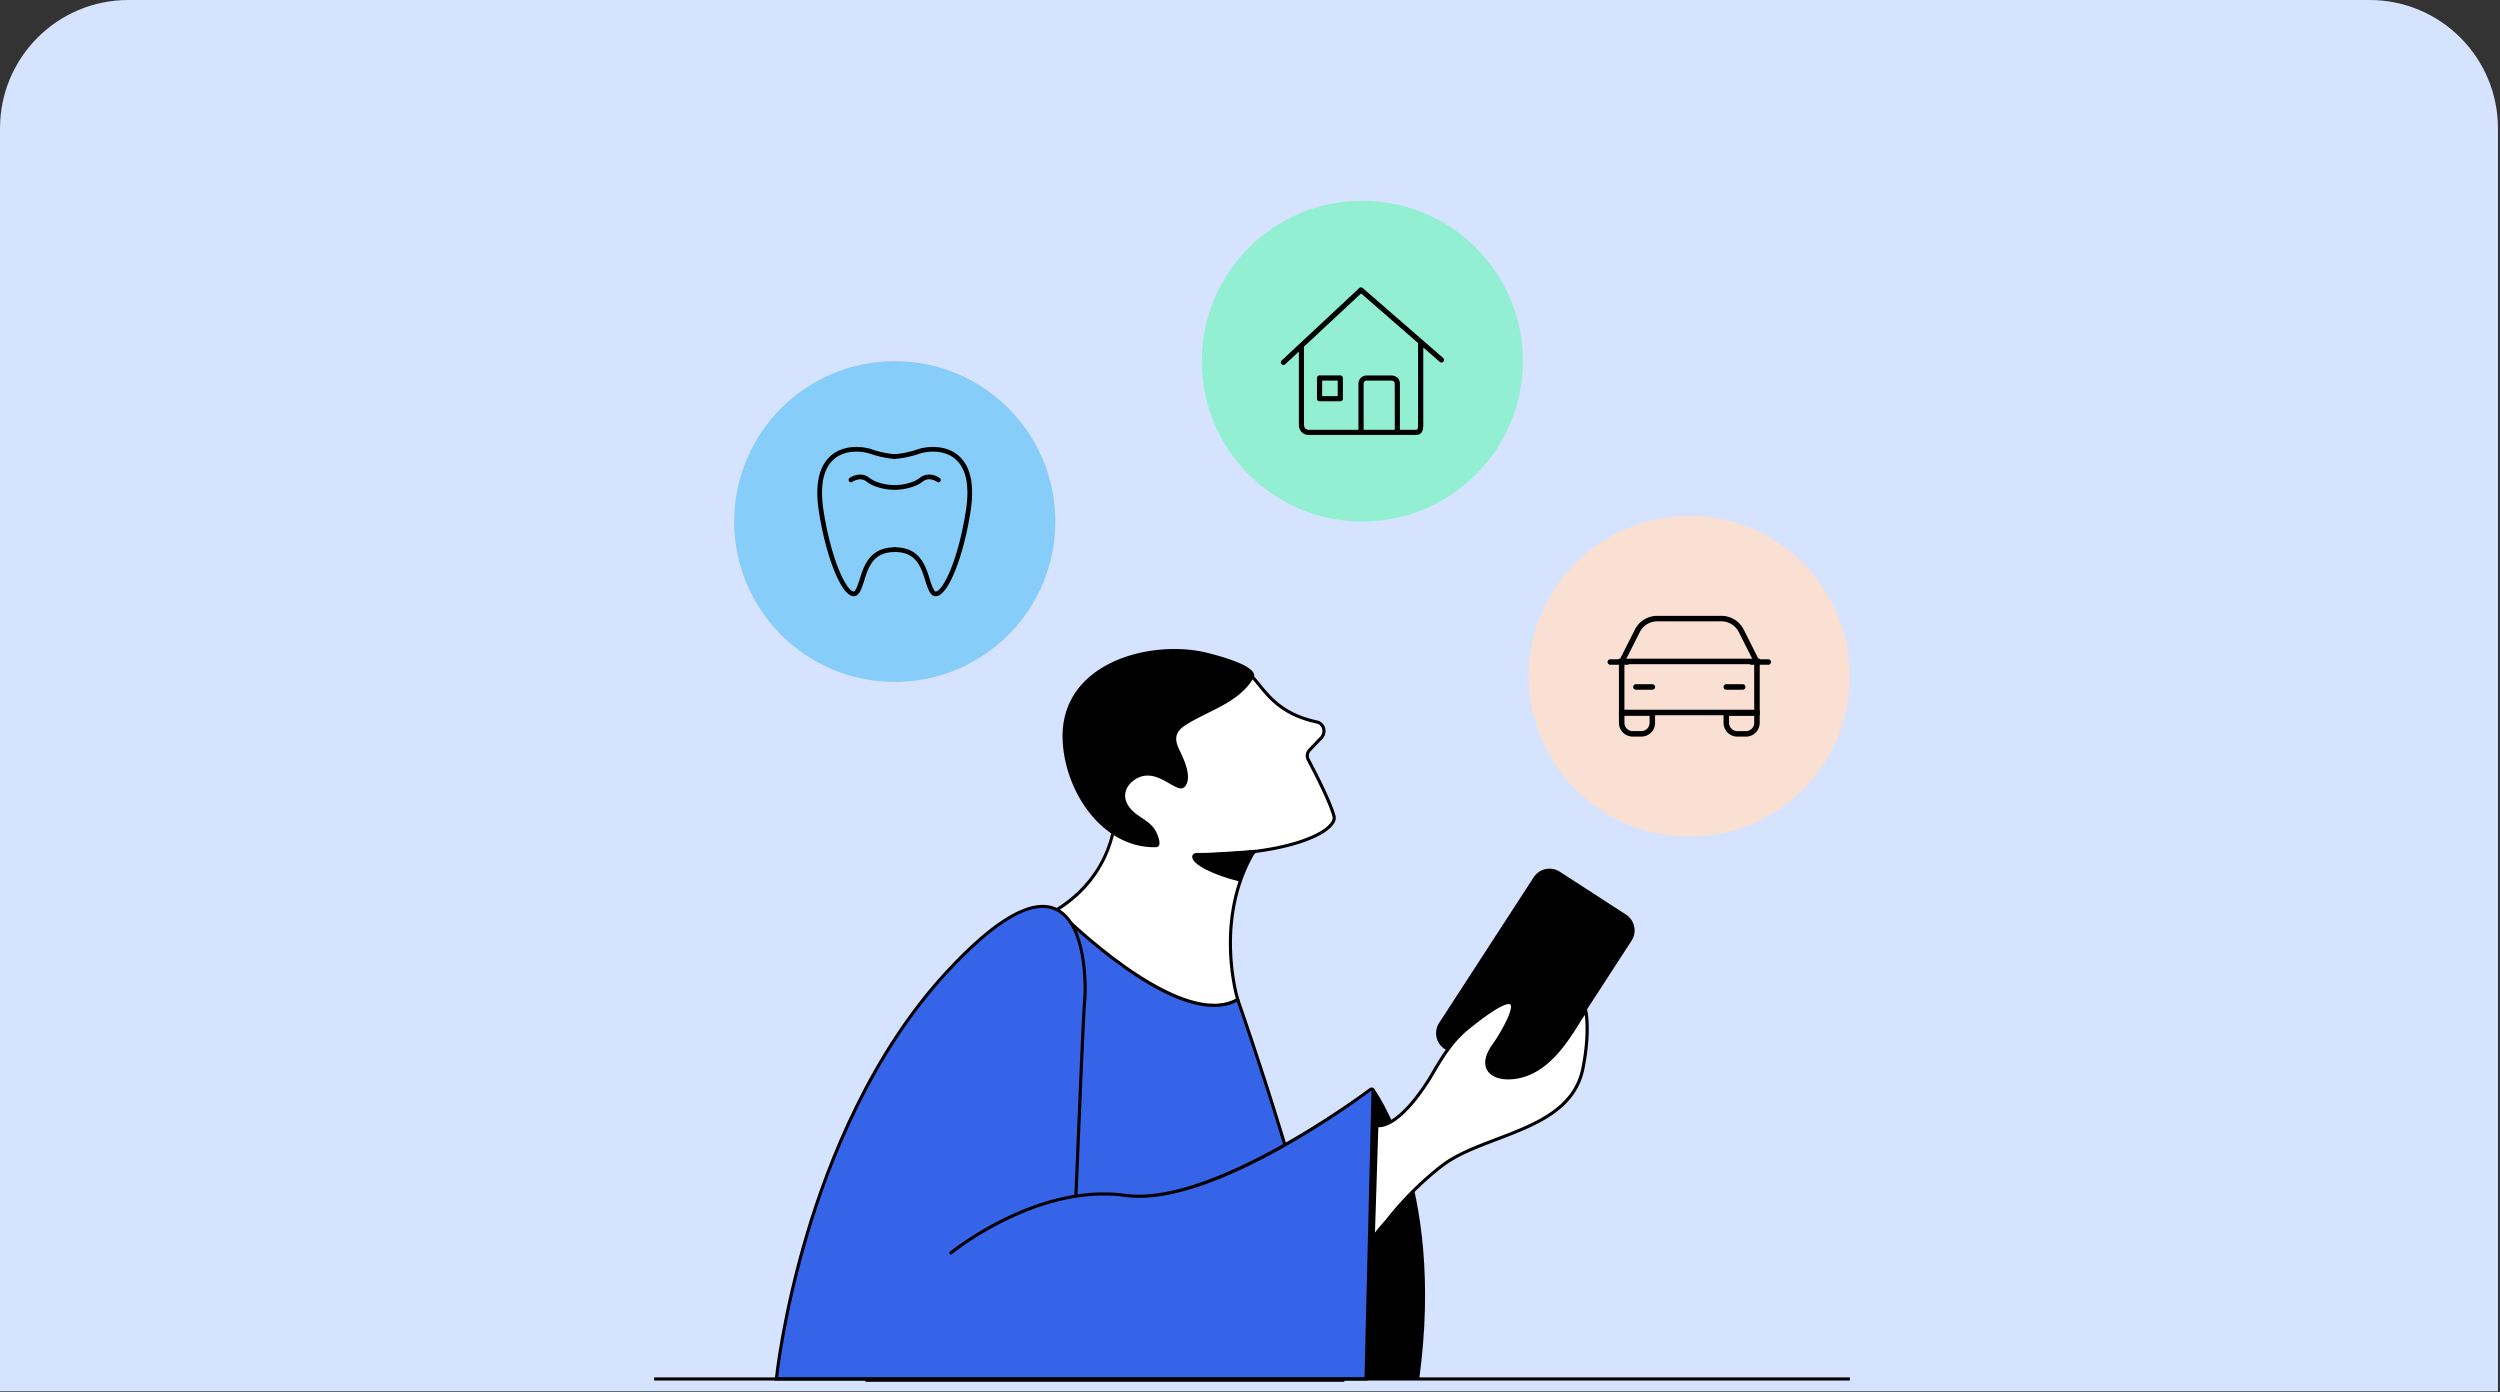 <?xml version="1.0" encoding="UTF-8"?>
<svg xmlns="http://www.w3.org/2000/svg" fill="none" viewBox="0 0 386 215" width="386" height="215">
  <rect x="0" y="0" width="386" height="215" fill="#333333" stroke="none"/>
  <path fill="#D6E3FE" d="M0 19.82C0 8.875 8.874 0 19.82 0h346.042c10.947 0 19.821 8.874 19.821 19.82v195H0v-195Z"></path>
  <path fill="#fff" d="M191.099 154.338s-4.152-13.203 3.326-24.162c0 0-13.742-.194-22.15-6.063 0 0 .925 10.076-9.097 16.35 0 0 18.282 19.431 27.921 13.875Z"></path>
  <path fill="#000" d="M187.106 155.592c-3.618 0-8.136-1.923-13.499-5.753-5.589-3.989-10.098-8.677-10.593-9.198l.153-.158-.114-.223c5.105-3.197 7.276-7.407 8.196-10.373 1-3.223.789-5.723.787-5.75l-.046-.519.427.298c8.25 5.758 21.878 6.017 22.014 6.02l.452.007-.255.374c-7.323 10.731-3.336 23.822-3.295 23.953l.058.184-.167.097c-1.207.696-2.581 1.043-4.118 1.043v-.002Zm-23.544-15.082c2.079 2.143 18.38 18.509 27.254 13.712-.461-1.652-3.484-13.674 3.168-23.816-2.389-.097-13.907-.815-21.446-5.82.025 2.1-.451 10.435-8.976 15.926v-.002Z"></path>
  <path fill="#3564E8" d="M163.184 140.461s18.696 19.026 27.922 13.877c0 0 12.715 35.825 16.201 58.768h-73.42s5.89-61.506 29.297-72.645Z"></path>
  <path fill="#000" d="M207.588 213.348h-73.969l.024-.267c.015-.153 1.525-15.587 5.878-32.182 2.559-9.754 5.585-17.998 8.993-24.499 4.276-8.156 9.176-13.594 14.563-16.157l.156-.075.121.123c.163.168 14.558 14.687 24.102 14.687 1.279 0 2.469-.259 3.528-.851l.25-.141.097.272c.126.359 12.764 36.109 16.214 58.811l.041.279h.002Zm-73.432-.485h72.869c-3.343-21.63-14.893-54.868-16.053-58.178-3.917 1.976-9.778.242-17.426-5.156-5.259-3.711-9.631-7.998-10.411-8.774-5.229 2.548-10 7.884-14.186 15.865-3.392 6.471-6.405 14.677-8.954 24.395-4.03 15.366-5.618 29.733-5.839 31.848Z"></path>
  <path fill="#fff" d="M172.462 128.716s-10.61-12.114-4.128-20.99c6.483-8.877 21.048-6.381 23.961-4.213 2.62 1.94 3.756 6.412 11.052 7.967 1.057.225 1.438 1.613.666 2.425l-1.804 1.889A1.3 1.3 0 0 0 202 117.3c.993 1.87 3.363 6.454 3.97 8.709.556 2.064-5.721 5.542-18.074 5.901"></path>
  <path fill="#000" d="m187.903 132.152-.014-.485c9.916-.288 16.053-2.597 17.559-4.62.267-.361.364-.688.286-.975-.602-2.233-2.962-6.797-3.95-8.658a1.542 1.542 0 0 1 .248-1.787l1.803-1.889c.311-.328.421-.803.285-1.242-.127-.405-.433-.696-.824-.778-5.239-1.116-7.363-3.728-9.073-5.826-.713-.875-1.328-1.632-2.073-2.182-2.569-1.911-9.304-2.304-13.004-1.744-3.232.487-7.697 1.909-10.615 5.905-6.293 8.617 4.009 20.568 4.113 20.687l-.367.32c-.026-.031-2.697-3.104-4.533-7.227-2.447-5.498-2.311-10.363.394-14.066 2.389-3.269 6.169-5.379 10.935-6.099 5.834-.883 11.608.526 13.368 1.836.794.587 1.457 1.401 2.159 2.265 1.66 2.039 3.727 4.579 8.798 5.658a1.587 1.587 0 0 1 1.185 1.111 1.747 1.747 0 0 1-.395 1.719l-1.804 1.889c-.314.33-.384.822-.17 1.225.995 1.872 3.374 6.478 3.989 8.76.116.431-.01.912-.367 1.389-.845 1.133-2.879 2.229-5.73 3.085-3.324.997-7.543 1.596-12.203 1.732v-.003Z"></path>
  <path fill="#000" d="M170.144 127.549c2.307 2.064 5.15 3.335 8.331 3.26 1.085-.027.267-1.923.019-2.404-.68-1.312-1.942-1.884-3.054-2.723-.971-.728-1.855-1.86-1.7-3.121.173-1.455 1.646-2.581 2.938-2.772 1.668-.243 3.02.727 4.419 1.481.646.35 1.43.815 1.957.049 1.036-1.501-.365-4.293-1.02-5.67-.308-.65-.549-1.399-.355-2.103.18-.657.707-1.142 1.253-1.508 3.416-2.27 8.292-3.422 10.601-7.344 1.112-1.884-6.07-3.62-6.959-3.853-8.602-2.246-22.868 1.309-22.507 13.253.148 4.987 2.443 10.203 6.077 13.455ZM236.798 135.455l-14.595 22.483a2.913 2.913 0 0 0 .861 4.032l10.218 6.618a2.92 2.92 0 0 0 4.037-.86l14.595-22.483a2.914 2.914 0 0 0-.861-4.032l-10.219-6.618a2.92 2.92 0 0 0-4.036.86Z"></path>
  <path fill="#3564E8" d="M119.871 212.911s3.829-38.454 26.251-62.764c22.422-24.31 21.608 2.183 21.329 4.644-.279 2.462-2.462 58.12-2.462 58.12h-45.118Z"></path>
  <path fill="#000" d="M165.222 213.153h-45.618l.026-.267c.01-.097 1.003-9.78 4.727-22.311 3.438-11.568 9.974-28.002 21.587-40.593 7.609-8.248 13.39-11.554 17.185-9.822 4.868 2.221 4.834 12.286 4.564 14.658-.274 2.425-2.437 57.545-2.459 58.102l-.01.233h-.002Zm-45.079-.485h44.613c.174-4.44 2.182-55.517 2.454-57.904.262-2.304.321-12.06-4.285-14.163-3.581-1.632-9.175 1.632-16.626 9.711-11.548 12.521-18.054 28.876-21.478 40.391-3.367 11.333-4.496 20.326-4.681 21.965h.003Z"></path>
  <path fill="#3564E8" d="M146.664 193.577s13.125-10.914 27.071-9.015c12.922 1.771 34.761-14.041 37.903-16.375a.24.24 0 0 1 .332.081c.02.033.032.072.037.111l-1.083 44.531h-64.26"></path>
  <path fill="#000" d="M211.159 213.153h-64.498v-.485h64.022l1.078-44.294c-1.702 1.285-7.891 5.765-15.296 9.754-9.617 5.183-17.277 7.429-22.766 6.677-13.677-1.863-26.754 8.852-26.882 8.961l-.311-.374c.131-.109 13.368-10.957 27.258-9.067 12.907 1.77 35.222-14.471 37.725-16.329a.492.492 0 0 1 .386-.071.484.484 0 0 1 .372.442l-1.088 44.788v-.002Z"></path>
  <path fill="#000" d="M212.018 167.902s11.213 14.634 7.112 45.009h-8.204l1.092-45.009Z"></path>
  <path fill="#fff" d="M212.583 173.774s2.896.958 7.942-6.91c1.167-1.818 3.015-5.609 5.946-8.003 5.878-4.78 8.347-5.51 6.436-1.363a26.37 26.37 0 0 1-2.224 3.837c-2.671 3.618-.214 5.714 3.775 4.916 5.876-1.174 9.093-8.76 10.392-10.125 0 0 .694 3.153-.449 8.852-1.943 9.7-15.296 10.042-21.759 15.016a47.695 47.695 0 0 0-5.585 5.093 45.049 45.049 0 0 0-2.758 3.204c-.524.672-2.253 2.377-2.279 3.233l.563-17.75Z"></path>
  <path fill="#000" d="m212.261 191.531-.486-.014.573-18.075.306.101c.061.017 2.856.692 7.665-6.81.233-.363.491-.797.787-1.304 1.197-2.033 2.836-4.817 5.21-6.757 5.378-4.372 6.667-4.358 7.172-3.97.491.378.377 1.3-.359 2.896a26.501 26.501 0 0 1-2.246 3.873c-1.068 1.448-1.35 2.721-.799 3.589.632.992 2.29 1.356 4.327.951 4.436-.885 7.318-5.505 9.039-8.265.51-.818.911-1.46 1.224-1.79l.315-.332.098.446c.029.131.691 3.267-.45 8.951-1.296 6.473-7.49 8.833-13.479 11.115-3.169 1.208-6.16 2.345-8.37 4.048a47.332 47.332 0 0 0-5.555 5.066 44.46 44.46 0 0 0-2.743 3.187c-.129.162-.318.38-.539.63-.624.708-1.671 1.892-1.688 2.459l-.002.005Zm.554-17.481-.518 16.273c.331-.475.787-1.006 1.287-1.574.216-.245.403-.456.522-.608a45.832 45.832 0 0 1 2.773-3.221 47.893 47.893 0 0 1 5.611-5.117c2.265-1.744 5.29-2.896 8.493-4.116 5.866-2.233 11.933-4.545 13.176-10.755.855-4.257.67-7.099.532-8.219-.233.329-.51.776-.833 1.292-1.763 2.826-4.715 7.557-9.355 8.484-2.238.448-4.088 0-4.831-1.167-.668-1.05-.379-2.517.813-4.132a26.128 26.128 0 0 0 2.2-3.796c.849-1.843.599-2.234.502-2.306-.204-.158-1.279-.337-6.567 3.962-2.307 1.885-3.919 4.625-5.099 6.626-.301.509-.558.951-.796 1.319-4.222 6.585-7.012 7.097-7.913 7.055h.003ZM285.619 212.669H101v.485h184.619v-.485Z"></path>
  <path fill="#87CDF9" d="M138.151 105.293c13.692 0 24.791-11.087 24.791-24.763 0-13.677-11.099-24.764-24.791-24.764s-24.792 11.087-24.792 24.764c0 13.676 11.1 24.763 24.792 24.763Z"></path>
  <path fill="#000" d="M144.484 92.06c-.252 0-.587-.1-.862-.53-.33-.516-.551-1.212-.782-1.95-.641-2.039-1.367-4.35-4.695-4.35a.363.363 0 1 1 0-.728c3.86 0 4.744 2.809 5.39 4.86.216.692.422 1.341.699 1.776.141.22.248.198.304.186 1.112-.233 3.384-4.79 4.586-12.414.614-3.895.061-6.602-1.644-8.045-1.772-1.5-4.324-1.212-5.552-.805a15.15 15.15 0 0 1-3.754.793.364.364 0 0 1-.061-.725c1.219-.1 2.423-.354 3.579-.757 1.379-.456 4.242-.77 6.259.939 1.913 1.62 2.55 4.552 1.892 8.714-1.091 6.919-3.356 12.637-5.157 13.013a1.005 1.005 0 0 1-.204.022h.002Z"></path>
  <path fill="#000" d="M131.804 92.06a.982.982 0 0 1-.204-.023c-1.801-.378-4.067-6.094-5.157-13.013-.655-4.162-.019-7.094 1.894-8.714 2.018-1.71 4.88-1.395 6.254-.941 1.161.405 2.365.66 3.586.76a.363.363 0 1 1-.06.725 15.11 15.11 0 0 1-3.761-.796c-1.224-.405-3.778-.694-5.548.807-1.704 1.446-2.258 4.152-1.644 8.045 1.202 7.627 3.477 12.181 4.587 12.414.055.012.162.034.303-.186.277-.432.483-1.082.702-1.77.648-2.05 1.537-4.858 5.402-4.858a.364.364 0 1 1 0 .727c-3.331 0-4.062 2.311-4.705 4.35-.234.736-.452 1.43-.782 1.943-.275.43-.612.53-.862.53h-.005Z"></path>
  <path fill="#000" d="M138.134 75.624c-.935 0-1.87-.15-2.758-.452a4.998 4.998 0 0 1-1.535-.78c-1.036-.857-2.224-.005-2.236.002a.364.364 0 1 1-.429-.59c.57-.416 1.954-.948 3.117.015.386.289.828.514 1.306.66a7.892 7.892 0 0 0 5.055.002 4.226 4.226 0 0 0 1.331-.674c1.158-.953 2.539-.42 3.105-.002a.364.364 0 1 1-.43.586c-.048-.036-1.204-.85-2.224-.012a4.944 4.944 0 0 1-1.558.796 8.574 8.574 0 0 1-2.742.449h-.002ZM193.918 131.447s-7.102.565-8.928.485c-1.743-.085-.243 2.279 6.252 3.88 0-.017 1.593-4.198 2.676-4.365Z"></path>
  <path fill="#000" d="m191.484 136.122-.301-.075c-3.637-.897-7.289-2.58-7.102-3.849.024-.165.16-.545.92-.509 1.79.08 8.826-.478 8.896-.485l.056.482c-.748.117-2.127 3.19-2.469 4.167v.269Zm-6.582-3.95c-.226 0-.335.053-.343.097-.051.346 1.396 1.957 6.522 3.254.269-.761 1.136-2.784 2.008-3.769-1.945.148-6.65.485-8.112.42h-.075v-.002Z"></path>
  <path fill="#93EFD2" d="M210.342 80.527c13.692 0 24.792-11.087 24.792-24.763 0-13.677-11.1-24.764-24.792-24.764-13.692 0-24.791 11.087-24.791 24.764 0 13.676 11.099 24.763 24.791 24.763Z"></path>
  <path fill="#000" fill-rule="evenodd" d="M203.74 57.963a.4.4 0 0 0-.4.4v3.194c0 .221.18.4.4.4h3.2a.402.402 0 0 0 .403-.397v-3.197a.4.4 0 0 0-.4-.4h-3.203Zm.401 3.199v-2.399h2.401v2.399h-2.401Z" clip-rule="evenodd"></path>
  <path fill="#000" fill-rule="evenodd" d="M210.405 44.472a.4.4 0 0 0-.534 0l-11.996 11.2a.398.398 0 0 0 .005.565.402.402 0 0 0 .541.019l2.125-1.974v11.277c-.01.374.104.74.325 1.043.311.38.787.587 1.277.555h16.435c.293.025.585-.073.806-.267.272-.271.366-.727.366-1.331v-11.9l2.537 2.206a.4.4 0 0 0 .559-.572l-.032-.029-12.414-10.792Zm8.542 8.488-8.794-7.651-8.855 8.245h.041V65.56a.915.915 0 0 0 .158.555.744.744 0 0 0 .644.243h7.602V59.25c.002-.286.097-.565.269-.795a1.271 1.271 0 0 1 1.066-.485h3.734c.289 0 .571.085.811.242.34.235.537.628.522 1.04v7.106h2.401c.243 0 .243-.017.267-.031.025-.015.134-.18.134-.767v-12.6Zm-3.591 13.397h-4.812V59.25a.562.562 0 0 1 .104-.313.488.488 0 0 1 .43-.174h3.734a.67.67 0 0 1 .357.106c.124.085.192.23.177.381l.01 7.106Z" clip-rule="evenodd"></path>
  <path fill="#F9E0D2" d="M260.827 129.174c13.692 0 24.791-11.087 24.791-24.763 0-13.677-11.099-24.764-24.791-24.764s-24.792 11.087-24.792 24.764c0 13.676 11.1 24.763 24.792 24.763Z"></path>
  <path fill="#000" d="M255.121 106.491h-2.53a.423.423 0 1 1 0-.848h2.53a.424.424 0 1 1 0 .848ZM269.07 106.491h-2.528a.424.424 0 1 1 0-.848h2.528c.235 0 .424.189.424.424a.423.423 0 0 1-.424.424ZM251.217 102.64h-2.583a.423.423 0 0 1-.425-.424c0-.236.189-.425.425-.425h2.583c.236 0 .425.189.425.425a.423.423 0 0 1-.425.424ZM273.024 102.64h-2.585a.423.423 0 0 1-.425-.424c0-.236.189-.425.425-.425h2.585c.236 0 .425.189.425.425a.423.423 0 0 1-.425.424ZM253.42 113.729h-1.333a2.126 2.126 0 0 1-2.124-2.123v-1.508h.42v-.424h5.162v1.932a2.127 2.127 0 0 1-2.125 2.123Zm-2.607-3.207v1.084c0 .704.573 1.274 1.274 1.274h1.333c.702 0 1.275-.57 1.275-1.274v-1.084h-3.882ZM269.575 113.733h-1.333a2.126 2.126 0 0 1-2.125-2.122v-1.933h5.582v1.933a2.126 2.126 0 0 1-2.124 2.122Zm-2.608-3.206v1.084c0 .703.573 1.273 1.275 1.273h1.333c.701 0 1.274-.57 1.274-1.273v-1.084h-3.882Z"></path>
  <path fill="#000" d="m270.896 102.407-2.416-4.801a3.02 3.02 0 0 0-2.709-1.671h-9.884c-1.154 0-2.19.637-2.707 1.668l-2.428 4.802-.758-.383 2.428-4.802a3.857 3.857 0 0 1 3.465-2.134h9.884c1.476 0 2.804.82 3.467 2.136l2.416 4.802-.76.381.002.002Z"></path>
  <path fill="#000" d="M271.701 110.432h-21.742v-8.731h21.742v8.731Zm-20.892-.849h20.042v-7.033h-20.042v7.033Z"></path>
</svg>
